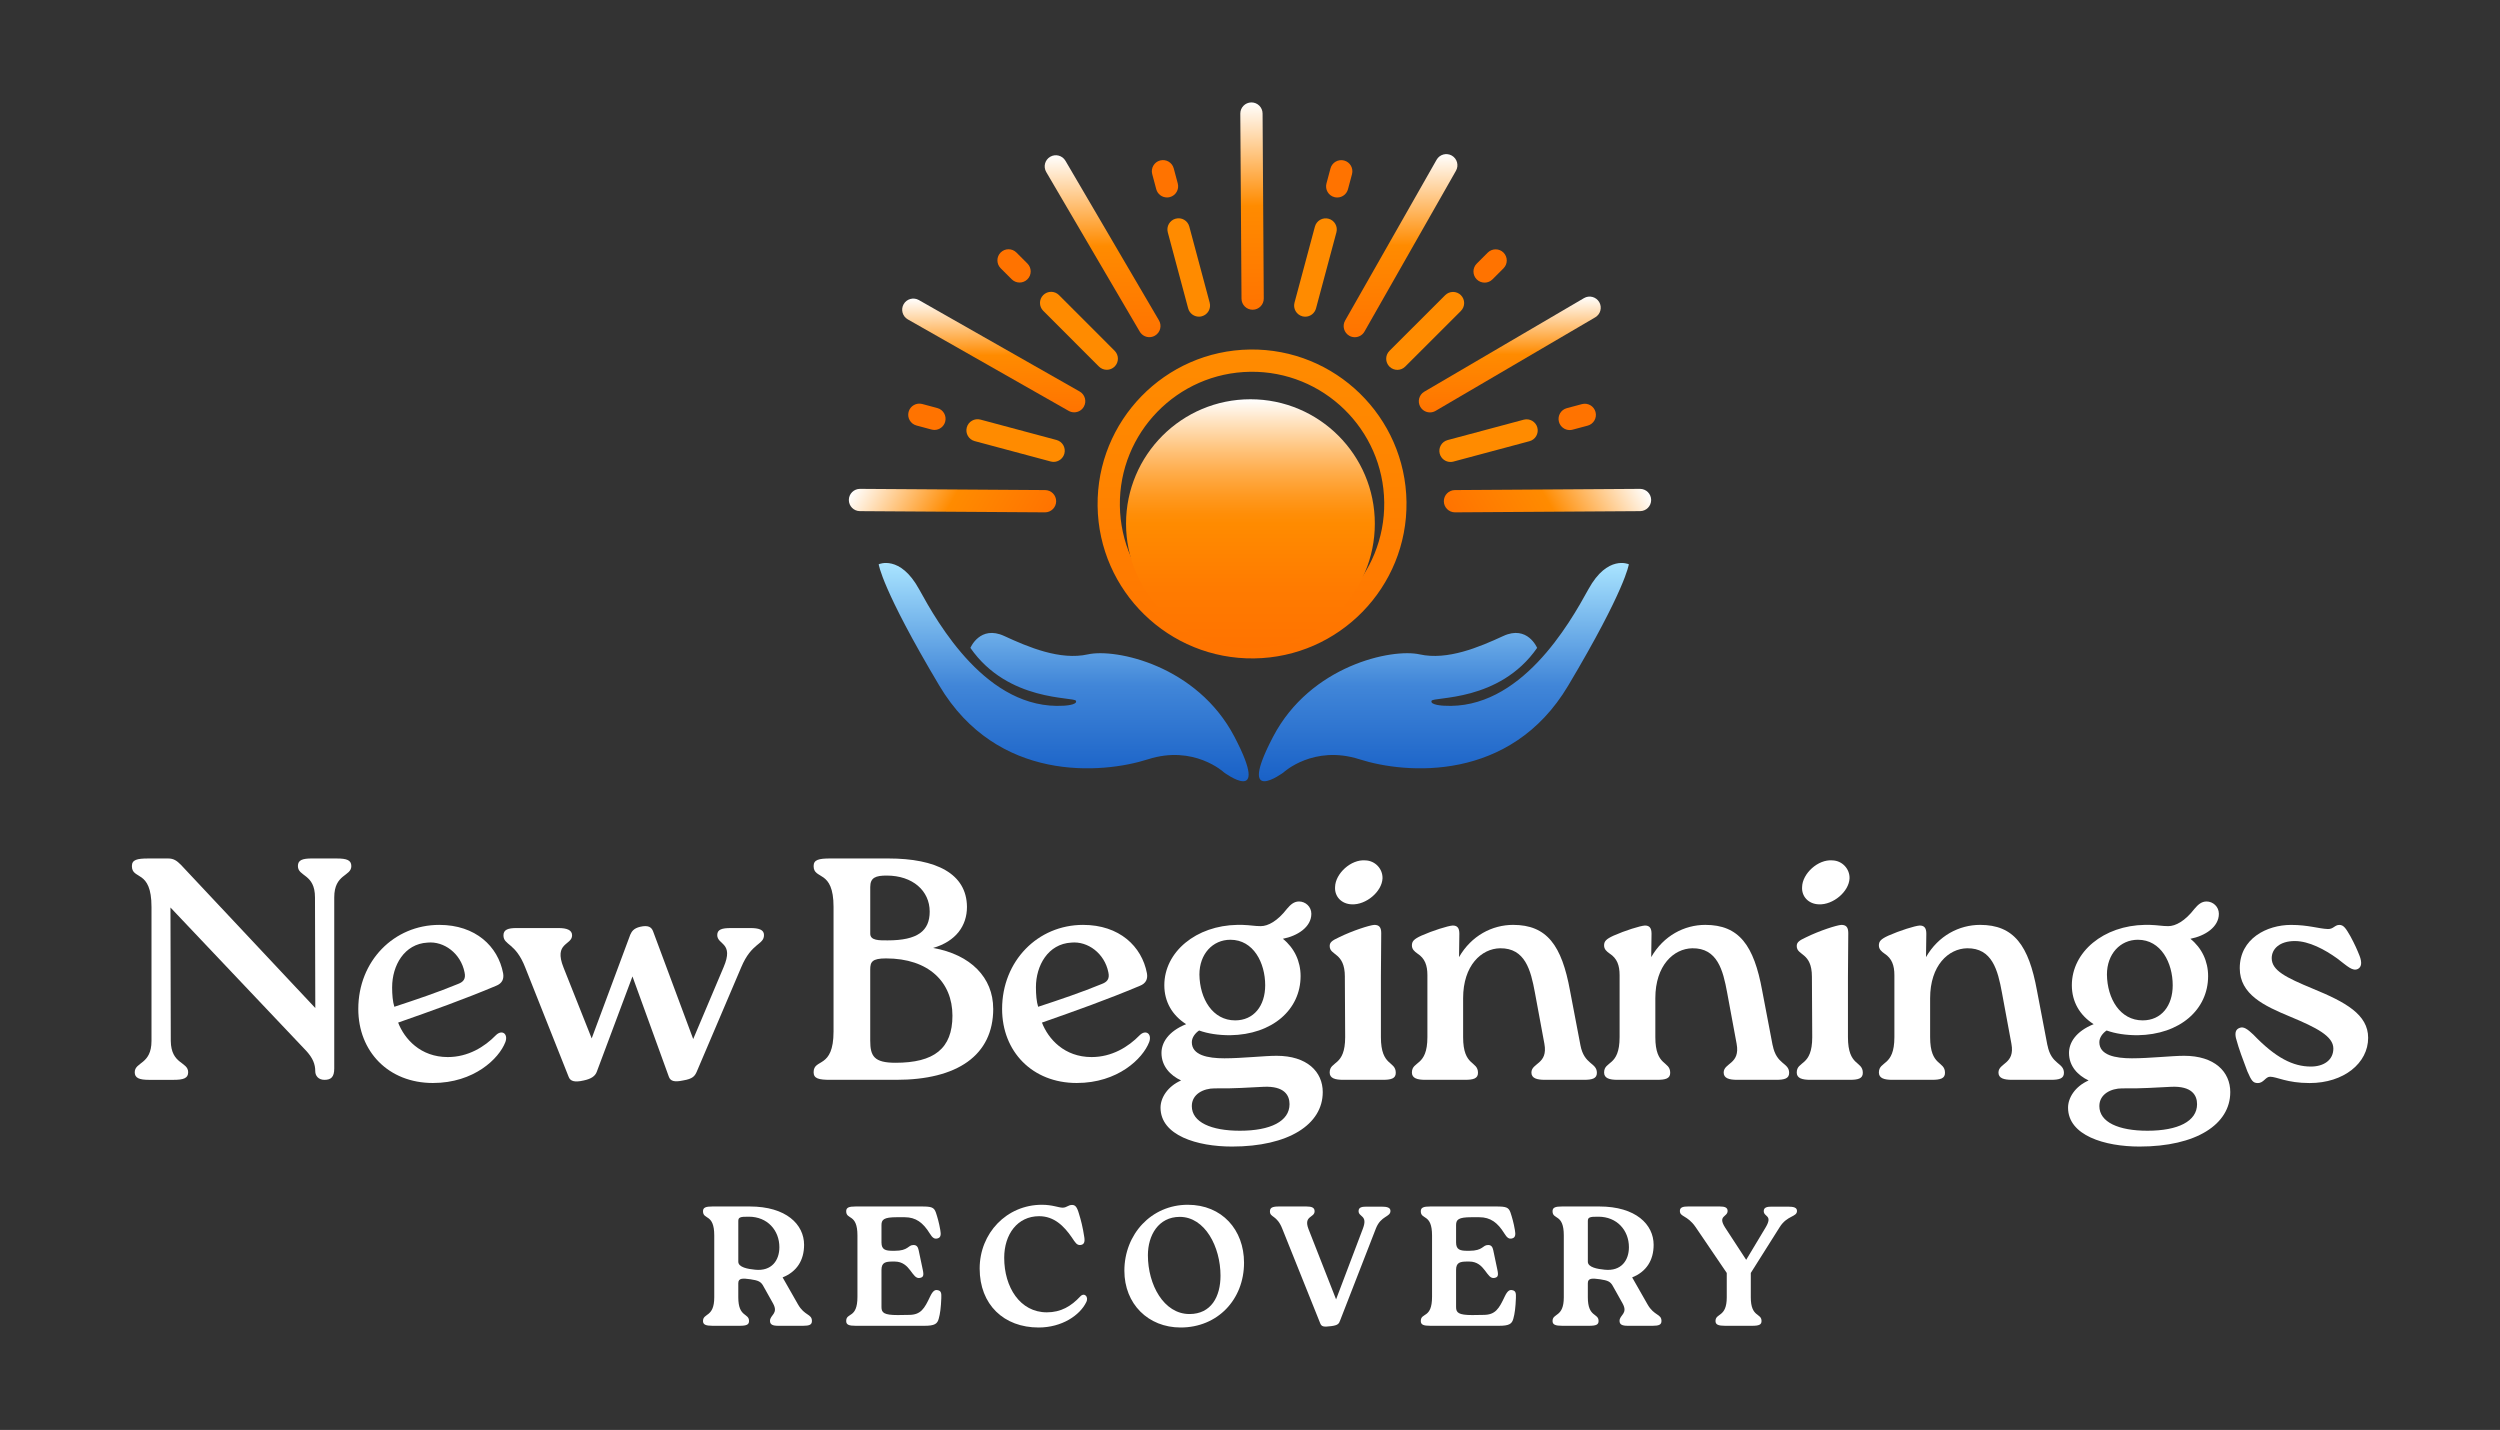 <?xml version="1.0" encoding="UTF-8"?>
<svg id="Layer_2" data-name="Layer 2" xmlns="http://www.w3.org/2000/svg" xmlns:xlink="http://www.w3.org/1999/xlink" viewBox="0 0 1320 755">
  <rect x="0" y="0" width="1320" height="755" fill="#333333" stroke="none"/>
  <defs>
    <style>
      .cls-1 {
        fill: url(#linear-gradient-8);
      }

      .cls-2 {
        fill: url(#linear-gradient-7);
      }

      .cls-3 {
        fill: url(#linear-gradient-5);
      }

      .cls-4 {
        fill: url(#linear-gradient-6);
      }

      .cls-5 {
        fill: url(#linear-gradient-9);
      }

      .cls-6 {
        fill: url(#linear-gradient-4);
      }

      .cls-7 {
        fill: url(#linear-gradient-3);
      }

      .cls-8 {
        fill: url(#linear-gradient-2);
      }

      .cls-9 {
        fill: url(#linear-gradient);
      }

      .cls-10 {
        fill: #ff8b00;
      }

      .cls-11 {
        fill: #fff;
      }

      .cls-12 {
        fill: url(#linear-gradient-10);
      }

      .cls-13 {
        fill: url(#linear-gradient-11);
      }

      .cls-14 {
        fill: #ff7300;
      }
    </style>
    <linearGradient id="linear-gradient" x1="685.33" y1="404.61" x2="687.46" y2="241.51" gradientTransform="translate(-29.46 -48) rotate(-.75)" gradientUnits="userSpaceOnUse">
      <stop offset="0" stop-color="#ff7300"/>
      <stop offset=".57" stop-color="#ff8400"/>
      <stop offset="1" stop-color="#ff8b00"/>
    </linearGradient>
    <linearGradient id="linear-gradient-2" x1="551.05" y1="273.46" x2="551.05" y2="212.3" gradientTransform="translate(-29.46 -48) rotate(-.75)" gradientUnits="userSpaceOnUse">
      <stop offset="0" stop-color="#ff7300"/>
      <stop offset=".5" stop-color="#ff8b00"/>
      <stop offset="1" stop-color="#fff"/>
    </linearGradient>
    <linearGradient id="linear-gradient-3" x1="609.27" y1="234.29" x2="609.27" y2="137.6" xlink:href="#linear-gradient-2"/>
    <linearGradient id="linear-gradient-4" x1="688.44" y1="220.52" x2="688.44" y2="111.06" xlink:href="#linear-gradient-2"/>
    <linearGradient id="linear-gradient-5" x1="766.57" y1="235.73" x2="766.57" y2="139.68" xlink:href="#linear-gradient-2"/>
    <linearGradient id="linear-gradient-6" x1="823.5" y1="275.95" x2="823.5" y2="215.9" xlink:href="#linear-gradient-2"/>
    <linearGradient id="linear-gradient-7" x1="660.23" y1="342.17" x2="660.23" y2="210.81" gradientUnits="userSpaceOnUse">
      <stop offset="0" stop-color="#ff7300"/>
      <stop offset=".24" stop-color="#ff7b00"/>
      <stop offset=".5" stop-color="#ff8b00"/>
      <stop offset=".54" stop-color="#ff8e08"/>
      <stop offset=".61" stop-color="#ff9920"/>
      <stop offset=".7" stop-color="#ffab47"/>
      <stop offset=".8" stop-color="#ffc47d"/>
      <stop offset=".91" stop-color="#ffe3c1"/>
      <stop offset="1" stop-color="#fff"/>
    </linearGradient>
    <linearGradient id="linear-gradient-8" x1="561.62" y1="412.49" x2="561.62" y2="297.25" gradientUnits="userSpaceOnUse">
      <stop offset="0" stop-color="#1961c7"/>
      <stop offset=".44" stop-color="#4186d8"/>
      <stop offset="1" stop-color="#a9e4ff"/>
    </linearGradient>
    <linearGradient id="linear-gradient-9" x1="762.35" x2="762.35" xlink:href="#linear-gradient-8"/>
    <linearGradient id="linear-gradient-10" x1="544.79" y1="288.49" x2="461.06" y2="240.15" gradientTransform="matrix(1,0,0,1,0,0)" xlink:href="#linear-gradient-2"/>
    <linearGradient id="linear-gradient-11" x1="-8494.54" y1="288.49" x2="-8578.28" y2="240.15" gradientTransform="translate(-7719.33) rotate(-180) scale(1 -1)" xlink:href="#linear-gradient-2"/>
  </defs>
  <g>
    <path class="cls-11" d="M177.82,453.28c5.18,0,7.68.83,7.68,4.01,0,5.51-9.02,4.01-9.02,16.53v90.33c0,4.51-1.67,6.01-5.18,6.01-3.17,0-4.84-2.17-4.84-4.51,0-3.84-1.34-7.01-4.67-10.69l-71.79-75.8.17,70.46c.17,12.52,9.18,10.85,9.18,16.53,0,3.17-2.5,4.01-7.68,4.01h-13.02c-5.18,0-7.51-1-7.51-4.01,0-5.51,8.85-4.01,8.85-16.53v-70.79c0-20.04-10.35-14.02-10.35-21.54,0-3.34,2.67-4.01,8.68-4.01h10.52c2.84,0,4.51,1.17,6.68,3.34l70.96,75.63-.17-58.44c0-12.52-9.02-10.85-9.02-16.53,0-3.17,2.34-4.01,7.51-4.01h13.02Z"/>
    <path class="cls-11" d="M266.81,550.28c-3.34,8.68-16.53,21.54-38.23,21.54-23.54,0-39.4-16.7-39.4-39.07,0-25.38,18.87-44.41,42.74-44.41,19.2,0,31.05,11.35,33.73,25.54.5,2.84-.33,5.34-3.84,6.68-17.53,7.35-33.06,12.86-51.59,19.37,3.34,8.68,11.85,18.2,26.21,18.2,10.69,0,19.37-5.34,25.38-11.52,3.17-3.17,6.68-.83,5.01,3.67ZM207.04,521.23c0,4.01.33,7.68,1.17,10.35,11.69-3.84,23.04-7.68,33.56-12.02,2.67-1,4.34-2.5,3.51-6.18-2-10.02-10.85-16.53-19.53-15.69-12.36.67-18.7,12.19-18.7,23.54Z"/>
    <path class="cls-11" d="M396.21,490.01c4.34,0,7.18.83,7.18,3.67,0,5.34-6.51,3.84-12.02,17.03l-23.54,55.26c-1,2.17-2,3.67-7.18,4.51-4.68,1-6.68.33-7.51-2l-19.2-52.93-18.87,50.42c-.83,2.17-2.84,3.67-6.85,4.51-5.01,1.17-7.18.33-8.01-2l-22.87-57.6c-5.18-13.36-11.52-11.69-11.52-17.03,0-3.01,2.5-3.84,6.85-3.84h22.21c4.34,0,7.18,1,7.18,3.84,0,5.34-9.85,3.67-4.51,17.03l14.86,37.4,20.37-54.76c.83-1.84,1.84-3.34,5.18-4.17,4.34-1,6.01.17,6.85,2.34l21.2,56.93,16.03-37.9c5.68-13.19-3.34-11.69-3.34-17.03,0-3.01,2.67-3.67,7.01-3.67h10.52Z"/>
    <path class="cls-11" d="M524.43,532.58c0,24.71-19.03,37.57-51.26,37.57h-34.73c-6.18,0-8.85-.67-8.85-4.01,0-7.51,10.52-1.5,10.52-21.54v-65.78c0-20.04-10.52-14.02-10.52-21.54,0-3.34,2.67-4.01,8.85-4.01h30.55c25.38,0,41.41,8.01,41.57,25.54,0,10.02-5.84,18.2-17.87,21.71,19.87,3.51,31.72,15.69,31.72,32.06ZM459.49,493.01c0,3.67,4.84,3.51,9.18,3.51,15.86,0,22.21-5.01,22.21-15.19,0-11.02-9.02-19.03-22.71-19.03-5.68,0-8.68,1-8.68,6.01v24.71ZM502.89,536.26c0-17.7-12.52-30.22-35.06-30.22-7.35,0-8.35,1.84-8.35,5.84v37.57c0,8.18,2,11.69,13.36,11.69,20.2,0,30.05-7.35,30.05-24.88Z"/>
    <path class="cls-11" d="M606.74,550.28c-3.34,8.68-16.53,21.54-38.23,21.54-23.54,0-39.4-16.7-39.4-39.07,0-25.38,18.87-44.41,42.74-44.41,19.2,0,31.05,11.35,33.73,25.54.5,2.84-.33,5.34-3.84,6.68-17.53,7.35-33.06,12.86-51.59,19.37,3.34,8.68,11.85,18.2,26.21,18.2,10.69,0,19.37-5.34,25.38-11.52,3.17-3.17,6.68-.83,5.01,3.67ZM546.97,521.23c0,4.01.33,7.68,1.17,10.35,11.69-3.84,23.04-7.68,33.56-12.02,2.67-1,4.34-2.5,3.51-6.18-2-10.02-10.85-16.53-19.54-15.69-12.35.67-18.7,12.19-18.7,23.54Z"/>
    <path class="cls-11" d="M698.41,576.66c0,17.03-18.03,28.72-47.92,28.72-18.37,0-37.73-5.84-37.73-20.54,0-5.18,3.67-11.19,10.85-14.36-5.68-2.67-10.35-7.51-10.35-14.53,0-5.34,3.51-11.35,13.02-15.19-7.35-4.67-11.52-11.85-11.52-20.54,0-17.7,16.86-31.56,38.57-31.89h2.5c4.84.17,6.51.67,9.85.67,3.84,0,8.85-2.67,13.86-9.18,1.84-2.17,3.67-3.84,6.34-3.84,3.34,0,6.51,2.67,6.51,6.51,0,7.01-7.35,11.69-15.03,13.19,6.01,4.84,9.35,11.85,9.35,19.7,0,17.7-14.86,30.89-37.23,31.22-6.18,0-11.69-.83-16.36-2.5-2,1.34-3.84,3.67-3.84,6.18,0,6.85,8.35,8.51,17.2,8.51,9.35,0,21.04-1.33,27.55-1.33,16.03,0,24.38,8.35,24.38,19.2ZM680.87,583.01c0-4.67-2.67-9.68-13.69-9.18-7.68.33-15.36,1-25.88.83-5.84,0-12.02,3.01-12.02,9.35,0,8.51,10.18,13.02,25.38,13.02,16.2,0,26.21-5.01,26.21-14.02ZM633.29,514.55c.17,12.86,7.01,24.21,18.87,24.21,9.85,0,15.86-7.68,15.86-18.53,0-11.85-6.18-24.04-18.37-24.04-9.35,0-16.36,7.51-16.36,18.37Z"/>
    <path class="cls-11" d="M710.09,515.72c0-13.02-8.01-11.02-8.01-16.2,0-1.84,1-2.84,5.01-4.67,7.18-3.51,16.03-6.34,18.53-6.51,2.5,0,3.67,1.17,3.67,4.34l-.17,23.04v31.89c0,15.7,7.85,12.36,7.85,18.87,0,3-2.5,3.67-6.85,3.67h-20.87c-4.34,0-7.18-.83-7.18-3.84,0-6.34,8.18-3,8.18-18.7l-.17-31.89ZM704.92,468.3c.17-7.01,8.35-14.69,16.03-14.02,5.18.17,9.18,4.51,9.02,9.52-.33,7.01-8.68,14.03-16.2,13.69-5.51-.17-9.18-4.17-8.85-9.18Z"/>
    <path class="cls-11" d="M834.48,551.95c2,10.35,8.68,9.02,8.68,14.53,0,3-2.5,3.67-6.85,3.67h-20.54c-4.34,0-7.18-.83-7.18-3.84,0-5.18,8.85-4.34,6.85-15.19l-5.01-27.05c-2.17-11.85-5.18-23.54-18.37-23.38-9.85.17-19.53,9.02-19.53,26.38v20.54c0,15.7,7.85,12.36,7.85,18.87,0,3-2.5,3.67-6.84,3.67h-21.04c-4.17,0-7.01-.83-7.01-3.84,0-6.34,8.18-3,8.18-18.7v-32.72c0-5.18-1.33-8.85-5.18-11.35-1.67-1.17-3-2.34-3-4.34,0-2.17,1-3.34,5.01-5.18,6.01-2.67,14.02-5.18,16.53-5.34,2.34,0,3.51,1.17,3.51,4.34l-.17,12.35c6.51-11.35,17.53-17.03,28.55-17.03,17.87,0,25.71,10.85,30.05,34.73l5.51,28.88Z"/>
    <path class="cls-11" d="M935.99,551.95c2,10.35,8.68,9.02,8.68,14.53,0,3-2.5,3.67-6.85,3.67h-20.54c-4.34,0-7.18-.83-7.18-3.84,0-5.18,8.85-4.34,6.84-15.19l-5.01-27.05c-2.17-11.85-5.18-23.54-18.37-23.38-9.85.17-19.54,9.02-19.54,26.38v20.54c0,15.7,7.85,12.36,7.85,18.87,0,3-2.5,3.67-6.85,3.67h-21.04c-4.17,0-7.01-.83-7.01-3.84,0-6.34,8.18-3,8.18-18.7v-32.72c0-5.18-1.34-8.85-5.18-11.35-1.67-1.17-3.01-2.34-3.01-4.34,0-2.17,1-3.34,5.01-5.18,6.01-2.67,14.03-5.18,16.53-5.34,2.34,0,3.51,1.17,3.51,4.34l-.17,12.35c6.51-11.35,17.53-17.03,28.55-17.03,17.87,0,25.71,10.85,30.05,34.73l5.51,28.88Z"/>
    <path class="cls-11" d="M956.69,515.72c0-13.02-8.01-11.02-8.01-16.2,0-1.84,1-2.84,5.01-4.67,7.18-3.51,16.03-6.34,18.53-6.51,2.5,0,3.67,1.17,3.67,4.34l-.17,23.04v31.89c0,15.7,7.85,12.36,7.85,18.87,0,3-2.5,3.67-6.84,3.67h-20.87c-4.34,0-7.18-.83-7.18-3.84,0-6.34,8.18-3,8.18-18.7l-.17-31.89ZM951.51,468.3c.17-7.01,8.35-14.69,16.03-14.02,5.18.17,9.18,4.51,9.02,9.52-.33,7.01-8.68,14.03-16.2,13.69-5.51-.17-9.18-4.17-8.85-9.18Z"/>
    <path class="cls-11" d="M1081.08,551.95c2,10.35,8.68,9.02,8.68,14.53,0,3-2.5,3.67-6.85,3.67h-20.54c-4.34,0-7.18-.83-7.18-3.84,0-5.18,8.85-4.34,6.84-15.19l-5.01-27.05c-2.17-11.85-5.18-23.54-18.37-23.38-9.85.17-19.54,9.02-19.54,26.38v20.54c0,15.7,7.85,12.36,7.85,18.87,0,3-2.5,3.67-6.85,3.67h-21.04c-4.17,0-7.01-.83-7.01-3.84,0-6.34,8.18-3,8.18-18.7v-32.72c0-5.18-1.34-8.85-5.18-11.35-1.67-1.17-3.01-2.34-3.01-4.34,0-2.17,1-3.34,5.01-5.18,6.01-2.67,14.03-5.18,16.53-5.34,2.34,0,3.51,1.17,3.51,4.34l-.17,12.35c6.51-11.35,17.53-17.03,28.55-17.03,17.87,0,25.71,10.85,30.05,34.73l5.51,28.88Z"/>
    <path class="cls-11" d="M1177.58,576.66c0,17.03-18.03,28.72-47.92,28.72-18.37,0-37.73-5.84-37.73-20.54,0-5.18,3.67-11.19,10.85-14.36-5.68-2.67-10.35-7.51-10.35-14.53,0-5.34,3.51-11.35,13.02-15.19-7.35-4.67-11.52-11.85-11.52-20.54,0-17.7,16.86-31.56,38.57-31.89h2.5c4.84.17,6.51.67,9.85.67,3.84,0,8.85-2.67,13.86-9.18,1.84-2.17,3.67-3.84,6.34-3.84,3.34,0,6.51,2.67,6.51,6.51,0,7.01-7.35,11.69-15.03,13.19,6.01,4.84,9.35,11.85,9.35,19.7,0,17.7-14.86,30.89-37.23,31.22-6.18,0-11.69-.83-16.36-2.5-2,1.34-3.84,3.67-3.84,6.18,0,6.85,8.35,8.51,17.2,8.51,9.35,0,21.04-1.33,27.55-1.33,16.03,0,24.38,8.35,24.38,19.2ZM1160.05,583.01c0-4.67-2.67-9.68-13.69-9.18-7.68.33-15.36,1-25.88.83-5.84,0-12.02,3.01-12.02,9.35,0,8.51,10.19,13.02,25.38,13.02,16.2,0,26.21-5.01,26.21-14.02ZM1112.46,514.55c.17,12.86,7.01,24.21,18.87,24.21,9.85,0,15.86-7.68,15.86-18.53,0-11.85-6.18-24.04-18.37-24.04-9.35,0-16.36,7.51-16.36,18.37Z"/>
    <path class="cls-11" d="M1186.59,565.64c-2.5-6.68-4.34-11.35-6.01-17.53-.67-3,0-4.67,1.84-5.34,2.17-1,4.34.67,7.35,3.51,11.85,12.35,21.04,16.86,30.39,16.86,6.68,0,11.85-3.34,11.85-9.52,0-6.51-8.85-11.02-22.87-16.86-13.69-5.68-26.55-11.69-26.55-25.54,0-15.69,14.36-22.87,27.05-22.87,9.18,0,14.69,2,19.37,2.17,3.01.17,3.67-2.17,6.18-2.17,2.34,0,3.51,2,5.84,6.01,2.34,4.34,3.51,7.01,4.84,10.35,1.34,3.51,1,5.84-.83,6.85-2.84,1.5-5.51-1.34-11.02-5.51-6.51-4.67-14.86-9.18-22.37-9.18-8.01,0-12.19,4.17-12.19,9.02,0,6.51,7.35,10.18,21.87,16.2,17.03,7.01,29.05,13.52,29.05,25.88,0,13.36-12.86,23.88-30.89,23.88-12.02,0-17.36-3.34-20.87-3.34-2.5,0-3.34,3.34-6.51,3.34-2.5,0-3.34-1.17-5.51-6.18Z"/>
  </g>
  <g>
    <path class="cls-11" d="M421.32,688.68c3.51,6.21,7.38,4.95,7.38,8.82,0,1.89-1.26,2.52-4.59,2.52h-13.23c-2.88,0-4.32-.63-4.32-2.61,0-3.15,4.59-3.78,1.62-9.18l-5.04-9c-1.35-2.61-2.79-3.15-6.93-3.78-3.96-.54-6.39-.72-6.39,2.07v7.47c0,10.71,5.67,8.19,5.67,12.51,0,1.89-1.26,2.52-4.95,2.52h-14.31c-3.6,0-5.04-.63-5.04-2.52,0-4.32,5.94-1.8,5.94-12.51v-32.67c0-11.7-5.94-8.1-5.94-12.78,0-1.98,1.44-2.52,5.04-2.52h19.62c19.35,0,28.71,9.54,28.71,20.25,0,8.19-3.87,14.22-11.34,17.19l8.1,14.22ZM411.51,658.53c0-8.91-6.3-16.11-16.11-16.11-4.86-.09-5.58.45-5.58,2.34v21.42c0,2.97,5.04,3.87,8.91,4.23,8.73.9,12.78-4.95,12.78-11.88Z"/>
    <path class="cls-11" d="M497.01,685.35c-.18,4.95-.63,8.37-1.35,10.89-.72,2.7-2.07,3.78-7.56,3.78h-36.27c-3.6,0-5.04-.54-5.04-2.52,0-4.68,5.94-1.08,5.94-12.78v-32.4c0-11.7-5.94-8.1-5.94-12.78,0-1.98,1.44-2.52,5.04-2.52h34.83c5.22,0,6.48.45,7.47,3.15.81,2.43,1.71,5.49,2.34,9.27.45,2.43.27,3.96-1.35,4.41-1.71.54-2.79-.27-4.23-2.61-3.51-5.67-7.29-8.55-13.23-8.55h-4.23c-6.75,0-8.01,1.26-8.01,4.14v9.18c0,3.87,2.16,4.41,6.03,4.41h.9c7.47,0,6.93-3.06,9.99-3.06,1.71,0,2.34,1.08,2.7,2.7l2.16,10.26c.72,3.24.27,4.05-1.44,4.41-4.32.99-4.86-8.64-13.41-8.64h-.9c-3.87,0-6.03.45-6.03,4.41v19.62c0,2.97,1.26,4.23,8.55,4.23l5.94-.09c6.3,0,8.19-3.33,11.16-9.63,1.44-3.06,2.61-3.78,4.05-3.42,1.89.36,1.98,1.71,1.89,4.14Z"/>
    <path class="cls-11" d="M517.26,669.78c0-18.63,14.22-33.66,32.85-33.66,5.58,0,8.82,1.53,10.98,1.53s2.88-1.44,4.95-1.44c1.62,0,2.61.9,3.69,4.77.99,3.15,1.98,6.93,2.79,12.33.36,2.43-.09,3.87-2.07,4.05-1.89.18-2.7-1.26-4.5-3.96-4.14-6.03-9.36-11.25-17.28-11.25-11.52,0-18.45,9.63-18.45,21.96,0,15.57,8.37,28.8,22.5,28.8,7.47,0,12.87-3.24,17.64-8.37,2.16-2.34,4.68.18,3.15,3.06-3.33,6.84-12.78,13.32-25.11,13.32-18.36,0-31.14-12.06-31.14-31.14Z"/>
    <path class="cls-11" d="M593.67,670.95c0-19.26,14.22-34.83,33.48-34.83,18.09,0,29.7,13.23,29.7,30.6,0,19.44-13.95,34.2-33.48,34.2-17.1,0-29.7-12.42-29.7-29.97ZM644.43,673.56c0-15.21-8.19-31.05-21.51-31.05-11.25,0-16.83,9.72-16.83,20.25,0,15.57,8.37,31.05,21.96,31.05,11.43,0,16.38-9.18,16.38-20.25Z"/>
    <path class="cls-11" d="M729.48,637.11c2.79,0,4.68.45,4.68,2.25,0,3.33-4.95,2.43-7.65,9.18l-18.9,48.6c-.63,1.8-1.17,2.61-4.77,3.06-4.14.54-5.13.27-5.85-1.71l-19.89-49.59c-2.88-7.47-6.57-5.94-6.57-9.27,0-1.98,1.26-2.61,4.77-2.61h14.49c2.88,0,4.32.63,4.32,2.52,0,3.51-5.94,2.25-3.24,9.36l14.58,37.17,14.22-37.53c2.61-7.02-2.34-5.85-2.34-9.09,0-1.98,1.71-2.34,4.05-2.34h8.1Z"/>
    <path class="cls-11" d="M800.4,685.35c-.18,4.95-.63,8.37-1.35,10.89-.72,2.7-2.07,3.78-7.56,3.78h-36.27c-3.6,0-5.04-.54-5.04-2.52,0-4.68,5.94-1.08,5.94-12.78v-32.4c0-11.7-5.94-8.1-5.94-12.78,0-1.98,1.44-2.52,5.04-2.52h34.83c5.22,0,6.48.45,7.47,3.15.81,2.43,1.71,5.49,2.34,9.27.45,2.43.27,3.96-1.35,4.41-1.71.54-2.79-.27-4.23-2.61-3.51-5.67-7.29-8.55-13.23-8.55h-4.23c-6.75,0-8.01,1.26-8.01,4.14v9.18c0,3.87,2.16,4.41,6.03,4.41h.9c7.47,0,6.93-3.06,9.99-3.06,1.71,0,2.34,1.08,2.7,2.7l2.16,10.26c.72,3.24.27,4.05-1.44,4.41-4.32.99-4.86-8.64-13.41-8.64h-.9c-3.87,0-6.03.45-6.03,4.41v19.62c0,2.97,1.26,4.23,8.55,4.23l5.94-.09c6.3,0,8.19-3.33,11.16-9.63,1.44-3.06,2.61-3.78,4.05-3.42,1.89.36,1.98,1.71,1.89,4.14Z"/>
    <path class="cls-11" d="M869.88,688.68c3.51,6.21,7.38,4.95,7.38,8.82,0,1.89-1.26,2.52-4.59,2.52h-13.23c-2.88,0-4.32-.63-4.32-2.61,0-3.15,4.59-3.78,1.62-9.18l-5.04-9c-1.35-2.61-2.79-3.15-6.93-3.78-3.96-.54-6.39-.72-6.39,2.07v7.47c0,10.71,5.67,8.19,5.67,12.51,0,1.89-1.26,2.52-4.95,2.52h-14.31c-3.6,0-5.04-.63-5.04-2.52,0-4.32,5.94-1.8,5.94-12.51v-32.67c0-11.7-5.94-8.1-5.94-12.78,0-1.98,1.44-2.52,5.04-2.52h19.62c19.35,0,28.71,9.54,28.71,20.25,0,8.19-3.87,14.22-11.34,17.19l8.1,14.22ZM860.07,658.53c0-8.91-6.3-16.11-16.11-16.11-4.86-.09-5.58.45-5.58,2.34v21.42c0,2.97,5.04,3.87,8.91,4.23,8.73.9,12.78-4.95,12.78-11.88Z"/>
    <path class="cls-11" d="M944.13,637.11c2.88,0,4.68.45,4.68,2.25,0,3.33-5.22,2.25-9.18,8.64l-15.21,24.12v12.87c0,10.71,5.67,8.19,5.67,12.51,0,1.89-1.26,2.52-4.95,2.52h-14.31c-3.6,0-5.04-.63-5.04-2.52,0-4.32,5.94-1.8,5.94-12.51v-12.87l-16.38-24.12c-4.5-6.57-8.37-5.31-8.37-8.64,0-1.89,1.62-2.34,4.32-2.34h16.74c2.61,0,4.14.54,4.14,2.34,0,3.33-5.4,2.34-1.35,8.73l11.16,17.1,10.26-17.1c3.96-6.66-.99-5.4-.99-8.64,0-1.98,1.8-2.34,4.05-2.34h8.82Z"/>
  </g>
  <g>
    <g>
      <path class="cls-9" d="M662.14,347.64c-44.97.59-82.03-35.52-82.61-80.49s35.52-82.02,80.49-82.61c44.97-.59,82.02,35.52,82.61,80.49.59,44.97-35.52,82.02-80.48,82.61ZM660.17,196.3c-38.49.5-69.38,32.22-68.88,70.7s32.22,69.38,70.7,68.88c38.48-.5,69.38-32.22,68.88-70.7-.5-38.48-32.22-69.38-70.7-68.88Z"/>
      <g>
        <g id="_Radial_Repeat_" data-name="&amp;lt;Radial Repeat&amp;gt;">
          <path class="cls-8" d="M567.23,217.71c-1.01.01-2.04-.23-2.98-.77l-84.93-48.3c-2.82-1.61-3.81-5.2-2.2-8.02,1.6-2.82,5.2-3.81,8.02-2.2l84.93,48.3c2.82,1.61,3.81,5.2,2.2,8.02-1.07,1.88-3.02,2.94-5.04,2.97Z"/>
        </g>
        <g id="_Radial_Repeat_-2" data-name="&amp;lt;Radial Repeat&amp;gt;">
          <path class="cls-7" d="M606.95,178.02c-2.04.03-4.05-1.02-5.16-2.91l-49.39-84.29c-1.64-2.8-.7-6.4,2.1-8.04,2.79-1.64,6.4-.71,8.05,2.1l49.39,84.29c1.64,2.8.7,6.4-2.1,8.04-.91.53-1.91.79-2.89.81Z"/>
        </g>
        <g id="_Radial_Repeat_-3" data-name="&amp;lt;Radial Repeat&amp;gt;">
          <path class="cls-6" d="M661.47,163.54h-.04c-3.25.02-5.9-2.59-5.92-5.84l-.63-97.7c-.02-3.23,2.57-5.87,5.8-5.92h.04c3.25-.02,5.9,2.59,5.92,5.84l.63,97.7c.02,3.23-2.57,5.87-5.8,5.92Z"/>
        </g>
        <g id="_Radial_Repeat_-4" data-name="&amp;lt;Radial Repeat&amp;gt;">
          <path class="cls-3" d="M715.4,178.05c-1.01.01-2.04-.23-2.98-.77-2.82-1.61-3.81-5.2-2.2-8.02l48.31-84.92c1.6-2.82,5.2-3.81,8.02-2.2,2.82,1.61,3.81,5.2,2.2,8.02l-48.31,84.92c-1.07,1.88-3.02,2.94-5.04,2.97Z"/>
        </g>
        <g id="_Radial_Repeat_-5" data-name="&amp;lt;Radial Repeat&amp;gt;">
          <path class="cls-4" d="M755.1,217.75c-2.04.03-4.05-1.02-5.16-2.91-1.64-2.8-.7-6.4,2.1-8.04l84.3-49.39c2.79-1.65,6.4-.71,8.05,2.1,1.64,2.8.7,6.4-2.1,8.04l-84.3,49.39c-.91.54-1.91.79-2.89.81Z"/>
        </g>
      </g>
      <g>
        <g id="_Radial_Repeat_-6" data-name="&amp;lt;Radial Repeat&amp;gt;">
          <path class="cls-14" d="M493.47,227c-.53,0-1.07-.06-1.61-.2l-7.97-2.14c-3.13-.84-5-4.07-4.15-7.2.84-3.14,4.09-4.98,7.2-4.15l7.97,2.14c3.13.84,5,4.07,4.15,7.2-.7,2.6-3.04,4.32-5.6,4.36Z"/>
          <path class="cls-10" d="M556.4,243.87c-.53,0-1.07-.06-1.61-.2l-40.18-10.77c-3.13-.84-5-4.06-4.15-7.2.84-3.13,4.05-4.98,7.2-4.16l40.18,10.77c3.13.84,5,4.06,4.15,7.2-.7,2.6-3.04,4.33-5.6,4.36Z"/>
        </g>
        <g id="_Radial_Repeat_-7" data-name="&amp;lt;Radial Repeat&amp;gt;">
          <path class="cls-14" d="M538.42,149.18c-1.53.02-3.07-.55-4.24-1.72l-5.83-5.83c-2.29-2.3-2.29-6.02,0-8.31,2.3-2.29,6.02-2.29,8.31,0l5.83,5.83c2.29,2.3,2.3,6.02,0,8.31-1.13,1.13-2.6,1.7-4.08,1.72Z"/>
          <path class="cls-10" d="M584.47,195.25c-1.53.02-3.07-.56-4.24-1.72l-29.4-29.42c-2.29-2.3-2.29-6.02,0-8.31,2.3-2.29,6.02-2.29,8.31,0l29.4,29.42c2.29,2.3,2.29,6.02,0,8.31-1.13,1.13-2.6,1.7-4.08,1.72Z"/>
        </g>
        <g id="_Radial_Repeat_-8" data-name="&amp;lt;Radial Repeat&amp;gt;">
          <path class="cls-14" d="M616.25,104.26c-2.63.03-5.04-1.71-5.75-4.36l-2.13-7.97c-.84-3.14,1.02-6.36,4.16-7.2,3.13-.84,6.36,1.03,7.2,4.16l2.13,7.97c.84,3.14-1.02,6.36-4.16,7.2-.48.13-.97.19-1.44.2Z"/>
          <path class="cls-10" d="M633.1,167.2c-2.63.03-5.04-1.71-5.75-4.36l-10.76-40.18c-.84-3.14,1.02-6.36,4.16-7.2,3.16-.85,6.36,1.02,7.2,4.16l10.76,40.18c.84,3.14-1.02,6.36-4.16,7.2-.49.13-.97.2-1.45.2Z"/>
        </g>
        <g id="_Radial_Repeat_-9" data-name="&amp;lt;Radial Repeat&amp;gt;">
          <path class="cls-14" d="M706.13,104.28c-.53,0-1.07-.06-1.6-.2-3.14-.84-5-4.06-4.16-7.2l2.13-7.97c.84-3.14,4.08-4.99,7.2-4.16,3.14.84,5,4.06,4.16,7.2l-2.13,7.97c-.7,2.6-3.04,4.33-5.6,4.36Z"/>
          <path class="cls-10" d="M689.26,167.21c-.53,0-1.07-.06-1.61-.2-3.13-.84-5-4.07-4.15-7.2l10.77-40.17c.85-3.13,4.06-4.99,7.2-4.16,3.13.84,5,4.07,4.15,7.2l-10.77,40.17c-.7,2.6-3.04,4.33-5.6,4.36Z"/>
        </g>
        <g id="_Radial_Repeat_-10" data-name="&amp;lt;Radial Repeat&amp;gt;">
          <path class="cls-14" d="M783.95,149.23c-1.53.02-3.07-.55-4.24-1.72-2.29-2.3-2.3-6.02,0-8.31l5.83-5.83c2.3-2.29,6.02-2.29,8.31,0,2.29,2.3,2.3,6.02,0,8.31l-5.83,5.83c-1.13,1.13-2.6,1.7-4.08,1.72Z"/>
          <path class="cls-10" d="M737.87,195.29c-1.53.02-3.07-.56-4.24-1.72-2.29-2.3-2.29-6.02,0-8.31l29.42-29.4c2.3-2.29,6.02-2.29,8.31,0,2.29,2.3,2.29,6.02,0,8.31l-29.42,29.4c-1.13,1.13-2.6,1.7-4.08,1.72Z"/>
        </g>
        <g id="_Radial_Repeat_-11" data-name="&amp;lt;Radial Repeat&amp;gt;">
          <path class="cls-14" d="M828.86,227.07c-2.63.03-5.04-1.71-5.75-4.36-.84-3.14,1.02-6.36,4.16-7.2l7.97-2.13c3.16-.85,6.36,1.02,7.2,4.16.84,3.14-1.02,6.36-4.16,7.2l-7.97,2.13c-.49.13-.97.2-1.45.2Z"/>
          <path class="cls-10" d="M765.93,243.92c-2.63.03-5.04-1.71-5.75-4.36-.84-3.14,1.02-6.36,4.16-7.2l40.18-10.76c3.14-.84,6.36,1.02,7.2,4.16.84,3.14-1.02,6.36-4.16,7.2l-40.18,10.76c-.49.13-.97.2-1.45.2Z"/>
        </g>
      </g>
    </g>
    <circle class="cls-2" cx="660.23" cy="276.49" r="65.68"/>
    <g>
      <path class="cls-1" d="M646.21,407.78s-15.81-14.65-40.08-6.87c-24.27,7.78-79.64,12.37-110.15-38.87-30.51-51.24-32.03-64.11-32.03-64.11,0,0,11.26-5.19,21.31,13.14,10.05,18.33,35.98,63.97,76.33,61.55,0,0,7.45-.29,6.53-2.58-.92-2.29-35.82.76-55.75-27.95,0,0,5.08-12.19,17.87-6.28,12.78,5.91,29.49,12.96,44.17,9.7,14.68-3.26,57.66,5.83,77.36,43.47,19.7,37.64-5.58,18.81-5.58,18.81Z"/>
      <path class="cls-5" d="M677.76,407.78s15.81-14.65,40.08-6.87c24.27,7.78,79.64,12.37,110.15-38.87,30.51-51.24,32.03-64.11,32.03-64.11,0,0-11.26-5.19-21.31,13.14-10.05,18.33-35.98,63.97-76.33,61.55,0,0-7.45-.29-6.53-2.58.92-2.29,35.82.76,55.75-27.95,0,0-5.08-12.19-17.87-6.28-12.78,5.91-29.49,12.96-44.17,9.7-14.68-3.26-57.66,5.83-77.36,43.47-19.7,37.64,5.58,18.81,5.58,18.81Z"/>
    </g>
    <g id="_Radial_Repeat_-12" data-name="&amp;lt;Radial Repeat&amp;gt;">
      <path class="cls-12" d="M551.77,270.52h-.04l-97.7-.64c-3.25-.02-5.87-2.67-5.84-5.92.02-3.23,2.65-5.84,5.88-5.84h.04l97.7.64c3.25.02,5.87,2.67,5.84,5.92-.02,3.23-2.65,5.84-5.88,5.84Z"/>
    </g>
    <g id="_Radial_Repeat_-13" data-name="&amp;lt;Radial Repeat&amp;gt;">
      <path class="cls-13" d="M768.23,270.52h.04l97.7-.64c3.25-.02,5.87-2.67,5.84-5.92-.02-3.23-2.65-5.84-5.88-5.84h-.04l-97.7.64c-3.25.02-5.87,2.67-5.84,5.92.02,3.23,2.65,5.84,5.88,5.84Z"/>
    </g>
  </g>
</svg>